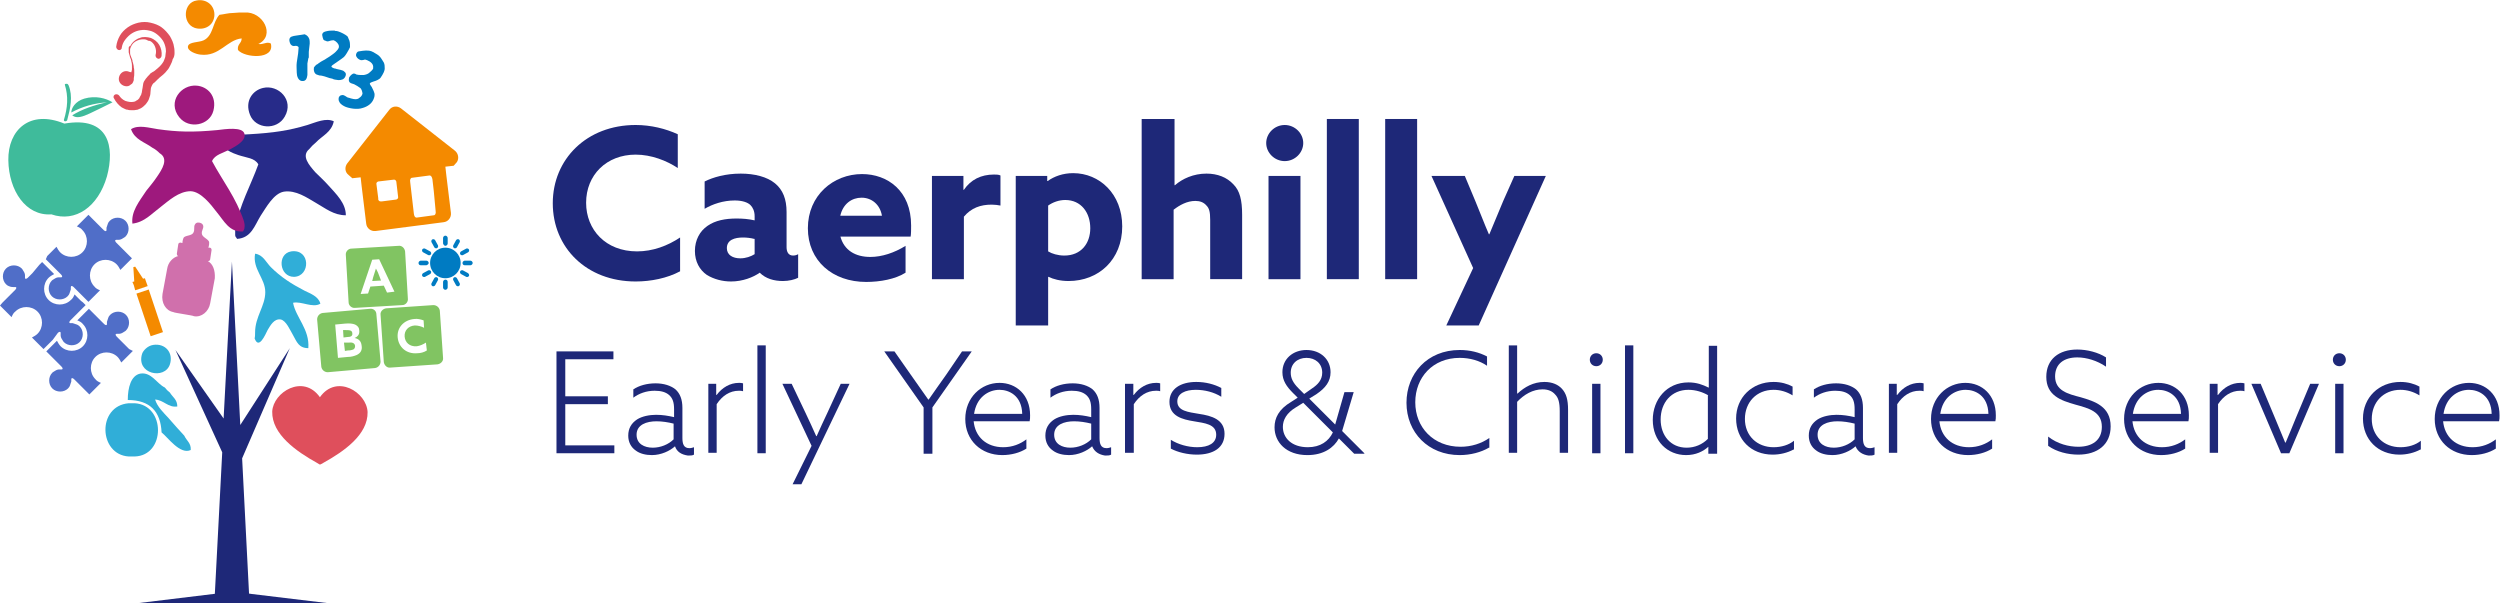 <?xml version="1.0" encoding="utf-8"?>
<!-- Generator: Adobe Illustrator 26.0.0, SVG Export Plug-In . SVG Version: 6.00 Build 0)  -->
<svg version="1.1" id="Layer_1" xmlns="http://www.w3.org/2000/svg" xmlns:xlink="http://www.w3.org/1999/xlink" x="0px" y="0px"
	 viewBox="0 0 540 130.3" style="enable-background:new 0 0 540 130.3;" xml:space="preserve">
<style type="text/css">
	.st0{fill:#1E2878;}
	.st1{fill:#007BC2;}
	.st2{fill-rule:evenodd;clip-rule:evenodd;fill:#30AED8;}
	.st3{fill-rule:evenodd;clip-rule:evenodd;fill:#272B89;}
	.st4{fill-rule:evenodd;clip-rule:evenodd;fill:#9E197D;}
	.st5{fill-rule:evenodd;clip-rule:evenodd;fill:#F48A00;}
	.st6{fill:#506EC8;}
	.st7{fill:#81C462;}
	.st8{fill:#F48A00;}
	.st9{fill:#3FBB9B;}
	.st10{fill:#DF4F5C;}
	.st11{fill-rule:evenodd;clip-rule:evenodd;fill:#DF4F5C;}
	.st12{fill:#D070AC;}
</style>
<g>
	<g>
		<g>
			<path class="st0" d="M146.9,58.6c-2.8,1.5-6.3,2.2-9.6,2.2c-10.6,0-17.9-7.3-17.9-16.9c0-9.5,7.3-16.9,17.9-16.9
				c3.3,0,6.5,0.8,9.1,2v7.3c-2.4-1.6-5.7-2.9-9.1-2.9c-6.3,0-10.7,4.4-10.7,10.4c0,5.8,4.2,10.5,11,10.5c3.4,0,6.6-1.2,9.3-3V58.6z
				"/>
			<path class="st0" d="M164.1,58.9c-1.4,1-3.7,1.9-6.2,1.9c-1.9,0-3.7-0.5-5.2-1.4c-1.6-1.1-2.6-2.9-2.6-5.2c0-2.4,1.1-4.3,2.7-5.4
				c1.7-1.2,3.9-1.6,6.3-1.6c1.3,0,2.6,0.1,3.9,0.4v-0.9c0-1.1-0.4-1.9-0.9-2.4c-0.6-0.6-1.8-1-3.4-1c-2.5,0-4.8,0.8-6.5,1.8v-5.9
				c1.8-0.9,4.5-1.7,7.8-1.7c3,0,5.7,0.7,7.4,2.1c1.7,1.4,2.5,3.4,2.5,6.2v7.6c0,1,0.4,1.8,1.4,1.8c0.4,0,0.8-0.1,1.1-0.3V60
				c-0.8,0.4-2,0.7-3.3,0.7C167.2,60.7,165.4,60.2,164.1,58.9L164.1,58.9z M162.9,51.6c-0.7-0.2-1.7-0.3-2.4-0.3
				c-1.8,0-3.5,0.5-3.5,2.3c0,1.5,1.3,2.2,2.9,2.2c1.2,0,2.3-0.4,3.1-0.9V51.6z"/>
			<path class="st0" d="M181.5,51c0.8,3.1,3.3,4.5,6.5,4.5c2.5,0,5.2-0.9,7.6-2.4v5.8c-2.2,1.4-5.5,2-8.5,2
				c-7.3,0-12.6-4.6-12.6-11.6c0-7.1,5.5-11.7,11.7-11.7c5.5,0,10.6,3.6,10.6,11.1c0,0.8,0,1.8-0.1,2.4H181.5z M190.5,46.6
				c-0.4-2.4-2.2-3.9-4.4-3.9c-2.1,0-4,1.3-4.6,3.9H190.5z"/>
			<path class="st0" d="M201.3,38h6.8v3l0.1,0c1.5-2.2,3.7-3.3,6.5-3.3c0.5,0,1,0,1.4,0.2v6.5c-0.5-0.1-1.2-0.2-1.9-0.2
				c-2.4,0-4.4,0.7-6,2.6v13.5h-6.9V38z"/>
			<path class="st0" d="M226.3,70.3h-6.9V38h6.8v1.1l0.1,0c1.4-1,3.3-1.7,5.5-1.7c5.7,0,10.6,4.5,10.6,11.5
				c0,7.2-5.1,11.8-11.6,11.8c-1.8,0-3.3-0.4-4.3-0.9l-0.1,0V70.3z M229.9,55.2c3.6,0,5.6-2.6,5.6-5.9c0-3.4-2-6.1-5.4-6.1
				c-1.4,0-2.7,0.5-3.7,1.2v9.9C227.2,54.8,228.5,55.2,229.9,55.2z"/>
			<path class="st0" d="M246.8,25.7h6.9V40l0.1,0c1.6-1.4,4-2.5,6.8-2.5c2.4,0,4.4,0.8,5.8,2.3c1.4,1.4,1.9,3.4,1.9,6.6v13.9h-6.9
				V47.5c0-1.7-0.2-2.5-0.8-3.1c-0.6-0.7-1.4-1-2.4-1c-1.8,0-3.4,0.9-4.7,1.9v15h-6.9V25.7z"/>
			<path class="st0" d="M277.5,27c2.2,0,4,1.8,4,3.9s-1.8,3.9-4,3.9c-2.2,0-4-1.8-4-3.9S275.3,27,277.5,27z M274,38h6.9v22.3H274V38
				z"/>
			<path class="st0" d="M286.6,25.7h6.9v34.6h-6.9V25.7z"/>
			<path class="st0" d="M299.2,25.7h6.9v34.6h-6.9V25.7z"/>
			<path class="st0" d="M312.4,70.3l5.8-12.4L309.2,38h7.2l2.3,5.5c1,2.4,1.9,4.8,2.9,7.1h0.1c1-2.4,2-4.8,3-7.2l2.4-5.4h6.8
				l-14.5,32.3H312.4z"/>
		</g>
		<g>
			<g>
				<path class="st0" d="M120.3,75.9h12.2v1.7h-10.4v8h9.2v1.7h-9.2v8.9h10.6v1.7h-12.5V75.9z"/>
				<path class="st0" d="M145.8,96.4c-1.1,1-3,1.9-5,1.9c-1.3,0-2.6-0.3-3.5-1c-1-0.7-1.6-1.8-1.6-3.2c0-1.6,0.7-2.7,1.9-3.5
					c1.1-0.7,2.7-1,4.1-1c1.4,0,2.6,0.2,3.9,0.5v-1.7c0-1.5-0.3-2.4-1.1-3.1c-0.7-0.6-1.7-0.9-3.1-0.9c-1.8,0-3.4,0.6-4.6,1.5v-1.8
					c1.2-0.8,2.9-1.3,4.8-1.3c1.8,0,3.3,0.5,4.3,1.3c1,0.9,1.5,2.2,1.5,4v6.5c0,1.3,0.3,2.2,1.5,2.2c0.4,0,0.7-0.1,1-0.2v1.6
					c-0.3,0.2-0.8,0.2-1.3,0.2C147.2,98.2,146.2,97.6,145.8,96.4L145.8,96.4z M145.5,91.5c-1.2-0.3-2.5-0.5-3.7-0.5
					c-2.1,0-4.3,0.7-4.3,2.9c0,2,1.7,2.8,3.5,2.8c1.7,0,3.4-0.7,4.5-1.8V91.5z"/>
				<path class="st0" d="M152.9,82.9h1.8v2.4l0.1,0c1.2-1.6,2.9-2.6,4.8-2.6c0.3,0,0.6,0,0.9,0.1v1.7c-0.3-0.1-0.6-0.1-0.9-0.1
					c-2,0-3.6,1.1-4.8,2.9v10.5h-1.8V82.9z"/>
				<path class="st0" d="M163.6,74.6h1.8v23.3h-1.8V74.6z"/>
				<path class="st0" d="M181.6,82.9h1.9l-10.4,21.7h-1.9l4.1-8.3L169,82.9h2l3,6.3c0.8,1.7,1.6,3.4,2.3,5h0.1
					c0.7-1.6,1.5-3.3,2.3-5L181.6,82.9z"/>
				<path class="st0" d="M207.8,75.9h2.1l-8.5,12.1v10h-1.9V88L191,75.9h2.2l3.5,5c1.3,1.8,2.5,3.6,3.8,5.4h0.1
					c1.2-1.7,2.5-3.6,3.8-5.4L207.8,75.9z"/>
				<path class="st0" d="M210.3,90.9c0.3,3.5,2.8,5.7,6.4,5.7c2,0,3.7-0.7,5-1.7v2c-1.4,0.9-3.3,1.4-5.2,1.4c-4.6,0-8-3.2-8-7.8
					c0-4.6,3.4-7.8,7.4-7.8c3.6,0,6.6,2.6,6.6,7c0,0.5,0,0.9-0.1,1.3H210.3z M220.8,89.4c-0.1-4-2.9-5.2-4.9-5.2
					c-2.5,0-5,1.7-5.5,5.2H220.8z"/>
				<path class="st0" d="M235.9,96.4c-1.1,1-3,1.9-5,1.9c-1.3,0-2.6-0.3-3.5-1c-1-0.7-1.6-1.8-1.6-3.2c0-1.6,0.7-2.7,1.9-3.5
					c1.1-0.7,2.7-1,4.1-1c1.4,0,2.6,0.2,3.9,0.5v-1.7c0-1.5-0.3-2.4-1.1-3.1c-0.7-0.6-1.7-0.9-3.1-0.9c-1.8,0-3.4,0.6-4.6,1.5v-1.8
					c1.2-0.8,2.9-1.3,4.8-1.3c1.8,0,3.3,0.5,4.3,1.3c1,0.9,1.5,2.2,1.5,4v6.5c0,1.3,0.3,2.2,1.5,2.2c0.4,0,0.7-0.1,1-0.2v1.6
					c-0.3,0.2-0.8,0.2-1.3,0.2C237.4,98.2,236.4,97.6,235.9,96.4L235.9,96.4z M235.7,91.5c-1.2-0.3-2.5-0.5-3.7-0.5
					c-2.1,0-4.3,0.7-4.3,2.9c0,2,1.7,2.8,3.5,2.8c1.7,0,3.4-0.7,4.5-1.8V91.5z"/>
				<path class="st0" d="M243,82.9h1.8v2.4l0.1,0c1.2-1.6,2.9-2.6,4.8-2.6c0.3,0,0.6,0,0.9,0.1v1.7c-0.3-0.1-0.6-0.1-0.9-0.1
					c-2,0-3.6,1.1-4.8,2.9v10.5H243V82.9z"/>
				<path class="st0" d="M252.9,95c1.6,1,3.7,1.6,5.7,1.6c2.5,0,4.1-0.9,4.1-2.7c0-2.3-2.5-2.5-4.8-2.9c-2.5-0.4-5.3-1.1-5.3-4.2
					c0-2.8,2.4-4.3,5.8-4.3c2,0,3.9,0.5,5.4,1.3v1.9c-1.6-1-3.6-1.5-5.5-1.5c-2.3,0-4,0.8-4,2.5c0,2.1,2.4,2.3,4.7,2.7
					c2.7,0.4,5.5,1.2,5.5,4.3c0,3-2.4,4.5-6,4.5c-2,0-4.1-0.5-5.6-1.3V95z"/>
				<path class="st0" d="M292.4,84.7l-2.5,8.4l4.8,4.8l0,0.1h-2.2l-3.3-3.3c-1.1,2-3.3,3.6-6.8,3.6c-4.6,0-7.1-2.8-7.1-6
					c0-2,0.9-3.9,3.6-5.5l1.4-0.9l-1-1c-1.4-1.4-2.3-2.7-2.3-4.5c0-2.9,2.3-4.8,5.2-4.8c3,0,5.2,2,5.2,4.8c0,2-1.1,3.4-3,4.7l-1.6,1
					l5.6,5.6l2-7H292.4z M279.9,88c-2,1.2-2.8,2.7-2.8,4.2c0,2.4,1.9,4.4,5.4,4.4c2.7,0,4.5-1.3,5.4-3.2l-6.4-6.4L279.9,88z
					 M283.4,83.9c1.2-0.8,2.2-1.8,2.2-3.4c0-2-1.5-3.2-3.4-3.2c-2,0-3.4,1.3-3.4,3.2c0,1.2,0.5,2.2,1.7,3.4l1.2,1.2L283.4,83.9z"/>
			</g>
			<g>
				<path class="st0" d="M321.6,96.7c-1.7,1-4,1.6-6.3,1.6c-6.8,0-11.5-4.9-11.5-11.3c0-6.3,4.5-11.4,11.5-11.4
					c2.2,0,4.2,0.5,5.9,1.4V79c-1.6-1.1-3.7-1.7-5.9-1.7c-5.8,0-9.6,4.2-9.6,9.6c0,5.4,3.9,9.6,9.8,9.6c2.3,0,4.5-0.7,6.2-1.9V96.7z
					"/>
				<path class="st0" d="M325.9,74.6h1.8V85l0.1,0c1.5-1.4,3.4-2.5,5.8-2.5c1.7,0,3,0.6,3.8,1.5c0.9,1,1.3,2.3,1.3,4.5v9.3h-1.8v-9
					c0-1.9-0.3-2.9-1-3.6c-0.6-0.7-1.5-1.1-2.7-1.1c-2.1,0-4,1.1-5.5,2.7v11h-1.8V74.6z"/>
				<path class="st0" d="M344.8,79.1c-0.8,0-1.4-0.6-1.4-1.4c0-0.8,0.6-1.4,1.4-1.4c0.8,0,1.4,0.6,1.4,1.4
					C346.2,78.5,345.6,79.1,344.8,79.1z M343.9,82.9h1.8v15h-1.8V82.9z"/>
				<path class="st0" d="M351,74.6h1.8v23.3H351V74.6z"/>
				<path class="st0" d="M369,96.5c-1.1,1-2.7,1.8-4.8,1.8c-4,0-7.2-3-7.2-7.6c0-4.4,3-8.1,7.7-8.1c1.8,0,3.1,0.5,4.3,1.1l0.1,0v-9
					h1.8v23.3H369L369,96.5L369,96.5z M369,85.4c-1.2-0.7-2.7-1.2-4.3-1.2c-3.7,0-6,2.8-6,6.4c0,3.5,2.2,6.1,5.6,6.1
					c1.8,0,3.4-0.7,4.6-1.9V85.4z"/>
				<path class="st0" d="M387.4,97.1c-1.3,0.7-2.9,1.1-4.5,1.1c-4.7,0-7.9-3.3-7.9-7.8c0-4.5,3.4-7.9,8.1-7.9c1.6,0,3,0.4,4.1,1v1.9
					c-1.3-0.8-2.7-1.2-4.1-1.2c-3.7,0-6.2,2.7-6.2,6.3c0,3.6,2.6,6.1,6.2,6.1c1.7,0,3.3-0.5,4.4-1.4V97.1z"/>
				<path class="st0" d="M400.8,96.4c-1.1,1-3,1.9-5,1.9c-1.3,0-2.6-0.3-3.5-1c-1-0.7-1.6-1.8-1.6-3.2c0-1.6,0.7-2.7,1.9-3.5
					c1.1-0.7,2.7-1,4.1-1c1.4,0,2.6,0.2,3.9,0.5v-1.7c0-1.5-0.3-2.4-1.1-3.1c-0.7-0.6-1.7-0.9-3.1-0.9c-1.8,0-3.4,0.6-4.6,1.5v-1.8
					c1.2-0.8,2.9-1.3,4.8-1.3c1.8,0,3.3,0.5,4.3,1.3c1,0.9,1.5,2.2,1.5,4v6.5c0,1.3,0.3,2.2,1.5,2.2c0.4,0,0.7-0.1,1-0.2v1.6
					c-0.3,0.2-0.8,0.2-1.3,0.2C402.3,98.2,401.3,97.6,400.8,96.4L400.8,96.4z M400.6,91.5c-1.2-0.3-2.5-0.5-3.7-0.5
					c-2.1,0-4.3,0.7-4.3,2.9c0,2,1.7,2.8,3.5,2.8c1.7,0,3.4-0.7,4.5-1.8V91.5z"/>
				<path class="st0" d="M407.9,82.9h1.8v2.4l0.1,0c1.2-1.6,2.9-2.6,4.8-2.6c0.3,0,0.6,0,0.9,0.1v1.7c-0.3-0.1-0.6-0.1-0.9-0.1
					c-2,0-3.6,1.1-4.8,2.9v10.5h-1.8V82.9z"/>
				<path class="st0" d="M418.9,90.9c0.3,3.5,2.8,5.7,6.4,5.7c2,0,3.7-0.7,5-1.7v2c-1.4,0.9-3.3,1.4-5.2,1.4c-4.6,0-8-3.2-8-7.8
					c0-4.6,3.4-7.8,7.4-7.8c3.6,0,6.6,2.6,6.6,7c0,0.5,0,0.9-0.1,1.3H418.9z M429.5,89.4c-0.1-4-2.9-5.2-4.9-5.2
					c-2.5,0-5,1.7-5.5,5.2H429.5z"/>
				<path class="st0" d="M442.4,94.3c2,1.6,4.5,2.2,6.5,2.2c3,0,5.1-1.4,5.1-4.3c0-3.3-2.8-4-5.7-4.8c-3.2-0.9-6.3-2-6.3-6
					c0-3.8,2.7-5.9,6.7-5.9c2.1,0,4.5,0.6,6.2,1.7v2c-1.9-1.3-4.2-2-6.2-2c-2.9,0-4.8,1.4-4.8,4.1c0,3.1,2.8,3.8,5.5,4.5
					c3.1,0.9,6.5,2,6.5,6.3c0,3.9-2.8,6.1-7,6.1c-2.2,0-4.7-0.6-6.5-1.9V94.3z"/>
				<path class="st0" d="M460.6,90.9c0.3,3.5,2.8,5.7,6.4,5.7c2,0,3.7-0.7,5-1.7v2c-1.4,0.9-3.3,1.4-5.2,1.4c-4.6,0-8-3.2-8-7.8
					c0-4.6,3.4-7.8,7.4-7.8c3.6,0,6.6,2.6,6.6,7c0,0.5,0,0.9-0.1,1.3H460.6z M471.1,89.4c-0.1-4-2.9-5.2-4.9-5.2
					c-2.5,0-5,1.7-5.5,5.2H471.1z"/>
				<path class="st0" d="M477.2,82.9h1.8v2.4l0.1,0c1.2-1.6,2.9-2.6,4.8-2.6c0.3,0,0.6,0,0.9,0.1v1.7c-0.3-0.1-0.6-0.1-0.9-0.1
					c-2,0-3.6,1.1-4.8,2.9v10.5h-1.8V82.9z"/>
				<path class="st0" d="M499,82.9h1.9l-6.4,15h-1.8l-6.4-15h2l3.1,7.4c0.7,1.7,1.5,3.6,2.2,5.3h0.1c0.7-1.7,1.5-3.5,2.2-5.3
					L499,82.9z"/>
				<path class="st0" d="M505.3,79.1c-0.8,0-1.4-0.6-1.4-1.4c0-0.8,0.6-1.4,1.4-1.4c0.8,0,1.4,0.6,1.4,1.4
					C506.7,78.5,506.1,79.1,505.3,79.1z M504.4,82.9h1.8v15h-1.8V82.9z"/>
				<path class="st0" d="M522.8,97.1c-1.3,0.7-2.9,1.1-4.5,1.1c-4.7,0-7.9-3.3-7.9-7.8c0-4.5,3.4-7.9,8.1-7.9c1.6,0,3,0.4,4.1,1v1.9
					c-1.3-0.8-2.7-1.2-4.1-1.2c-3.7,0-6.2,2.7-6.2,6.3c0,3.6,2.6,6.1,6.2,6.1c1.7,0,3.3-0.5,4.4-1.4V97.1z"/>
				<path class="st0" d="M527.7,90.9c0.3,3.5,2.8,5.7,6.4,5.7c2,0,3.7-0.7,5-1.7v2c-1.4,0.9-3.3,1.4-5.2,1.4c-4.6,0-8-3.2-8-7.8
					c0-4.6,3.4-7.8,7.4-7.8c3.6,0,6.6,2.6,6.6,7c0,0.5,0,0.9-0.1,1.3H527.7z M538.2,89.4c-0.1-4-2.9-5.2-4.9-5.2
					c-2.5,0-5,1.7-5.5,5.2H538.2z"/>
			</g>
		</g>
	</g>
	<g>
		<g>
			<g>
				<path class="st1" d="M66.8,8.4c0.1,0.3,0.1,0.7,0.1,1c-0.1,0.7-0.1,1.1-0.2,1.8c0,0.4,0,0.7,0,1.1c0,0.1,0,0.2-0.1,0.3
					c-0.1,0.4-0.1,0.7-0.2,1.1c0,0.1,0,0.2,0,0.3c0,0,0,0.1,0,0.1c0,0.4,0,0.8,0,1.2c0,0.3,0,0.6,0,0.9c-0.1,0.7-0.3,1.3-1,1.3
					c-0.1,0-0.2,0-0.2,0c-0.8-0.1-1.1-1.1-1.1-1.8c0-0.7-0.1-1.5,0-2.2c0.1-0.7,0.2-1.3,0.3-2c0-0.1,0.1-1,0.1-1.2
					c0-0.3-0.4-0.4-0.6-0.4c0,0-0.1,0-0.1,0c-0.2,0-0.4,0.1-0.5,0c-0.2,0-0.3-0.1-0.5-0.3c-0.2-0.3-0.3-0.7-0.3-1
					c0-0.3,0.2-0.6,0.5-0.7c0.4-0.2,1.8-0.3,2.2-0.4c0.2,0,0.4-0.1,0.6-0.1C66.3,7.6,66.6,7.9,66.8,8.4z"/>
				<path class="st1" d="M72.7,6.7c0.2,0,0.3,0.1,0.4,0.1c0.6,0.2,1.4,0.6,1.9,1c0.2,0.2,0.2,0.4,0.3,0.6c0.3,0.5,0.3,1.1,0.3,1.6
					c0,0.1,0,0.1,0,0.2c-0.1,0.2-0.2,0.4-0.3,0.6c-0.3,0.5-0.6,1.1-1,1.5c-0.6,0.5-1.4,1-2.1,1.5c-0.1,0.1-0.5,0.3-0.6,0.5
					c0,0,0,0.1,0,0.1c0,0.1,0.2,0.2,0.4,0.3c0.1,0,0.2,0.1,0.3,0.1c0,0,0.1,0,0.1,0c0.1,0,0.2,0.1,0.3,0.1c0.3,0.1,0.6,0.1,0.9,0.2
					c0.2,0.1,0.5,0.1,0.7,0.3c0.2,0.2,0.4,0.3,0.4,0.6c0,0.1,0,0.1,0,0.2c0,0.1-0.1,0.2-0.1,0.3c-0.3,0.7-0.9,0.8-1.5,0.8
					c-0.2,0-0.5-0.1-0.7-0.1c-0.2,0-0.4-0.1-0.6-0.2c-0.3-0.1-0.6-0.1-0.8-0.2c-0.1,0-0.2-0.1-0.3-0.1c-0.2-0.1-0.4-0.1-0.6-0.2
					c-0.4-0.1-0.7-0.2-1.1-0.2c-0.2-0.1-0.4-0.1-0.6-0.2c-0.5-0.2-0.7-0.9-0.6-1.4c0,0,0-0.1,0-0.1c0.1-0.2,0.3-0.4,0.5-0.6
					c0.2-0.1,0.4-0.2,0.6-0.4c0.3-0.2,0.6-0.4,1-0.6c0.2-0.1,0.4-0.2,0.5-0.3c0.3-0.2,0.5-0.3,0.8-0.5c0.4-0.3,0.9-0.6,1.3-1
					c0.3-0.3,0.6-0.6,0.7-1c0-0.1,0-0.1,0-0.2c0-0.5-0.6-1.1-1.1-1.3c0,0-0.1,0-0.1,0c-0.4,0-0.7,0.1-1,0.2c-0.3,0.1-0.5,0-0.7-0.1
					c-0.1,0-0.3-0.1-0.4-0.2c-0.1-0.1-0.1-0.3-0.2-0.5c0-0.2-0.1-0.3-0.1-0.5c0-0.1,0-0.2,0-0.2C69.7,7,70,6.9,70.3,6.8
					c0.7-0.2,1.2-0.2,1.9-0.2C72.4,6.7,72.5,6.7,72.7,6.7z"/>
				<path class="st1" d="M80.3,11.1c0.1,0.1,0.3,0.1,0.4,0.2c0.5,0.3,1.1,0.6,1.4,1c0.2,0.2,0.6,0.9,0.8,1.2
					c0.2,0.4,0.2,0.9,0.2,1.3c0,0.3-0.1,0.5-0.2,0.8c-0.2,0.4-0.4,0.8-0.7,1.2c-0.3,0.4-1.1,0.7-1.5,0.8c-0.2,0.1-0.7,0.2-0.8,0.4
					c-0.1,0.2,0.3,0.6,0.4,0.8c0.2,0.5,0.7,1.2,0.6,1.8c0,0.3-0.1,0.5-0.2,0.8c-0.4,1-1.3,1.6-2.3,1.9c-0.3,0.1-0.7,0.2-1,0.2
					c-0.2,0-0.5,0-0.7,0c-0.5,0-1.5-0.2-2-0.4c-0.5-0.2-1.2-0.6-1.4-1.1c-0.2-0.3-0.2-0.7-0.1-1c0.1-0.2,0.2-0.3,0.4-0.4
					c0.3-0.1,0.5-0.1,0.7,0c0.3,0.1,0.6,0.4,0.9,0.5c0,0,0,0,0.1,0c0.6,0.2,1.5,0.5,2.1,0.2c0.3-0.2,0.7-0.5,0.8-0.8
					c0-0.1,0.1-0.2,0.1-0.2c0-0.4-0.2-1.1-0.5-1.3c-0.4-0.3-0.9-0.6-1.3-0.8c-0.2-0.1-0.4-0.1-0.6-0.2c-0.1,0-0.2-0.1-0.2-0.1
					c-0.4-0.2-0.4-0.6-0.3-1.1c0-0.1,0.1-0.2,0.1-0.2c0.2-0.3,0.7-0.8,1-0.7c0.2,0,0.3,0.1,0.5,0.2c0.4,0.1,0.7,0.1,1,0.1
					c0.2,0,0.4,0,0.6,0c0.5-0.1,0.9-0.2,1.3-0.6c0.2-0.2,0.6-0.5,0.7-0.8c0-0.1,0-0.1,0-0.2c0.1-0.8-0.6-1.3-1.3-1.6
					c-0.7-0.3-0.5,0-1.2,0c-0.1,0-0.2,0-0.4-0.1c-0.4-0.2-0.7-0.5-0.8-0.9c0-0.2,0-0.3,0.1-0.5c0.1-0.2,0.3-0.4,0.5-0.4
					C78.7,10.9,79.5,10.8,80.3,11.1z"/>
			</g>
			<g>
				<path class="st2" d="M41.2,97.2c-2.3,1.1-5-2.8-6.3-3.8c-0.2-4.5-2.5-7-7.3-7c0-2.7,0.7-5.3,2.7-5.7c2.4-0.4,3.6,2.2,5.3,3
					c0.3,0.4,0.7,0.8,1.1,1.1c0.6,1,1.6,1.5,1.6,3c-2,0.3-2.9-1.4-4.8-1.5c0.5,1.6,1.8,2.8,2.9,4c1.1,1.3,2.3,2.6,3.4,3.8
					C40.3,95.2,41.3,95.7,41.2,97.2z"/>
				<path class="st2" d="M33.1,74.5c2.6-0.4,4.4,1.7,3.6,4.2c-1.1,3.4-7.4,2.1-6-2.3C30.9,75.8,31.8,74.7,33.1,74.5z"/>
				<path class="st2" d="M27.8,98.6c-6.5-0.4-6.9-10.9,0-11.5c0.4,0,0.9,0,1.3,0c6.7,0.4,6.7,11.3,0,11.5
					C28.6,98.6,28.2,98.6,27.8,98.6z"/>
			</g>
			<g>
				<g>
					<path class="st3" d="M56.8,19c3.3-0.8,6.8,2.6,4.7,6.2c-1.7,3-6.3,2.7-7.5-0.4C52.8,21.8,54.6,19.5,56.8,19z"/>
					<path class="st3" d="M50.8,49.4c1-5.3,3.3-9.2,5-13.9c-0.8-1.4-2.5-1.4-4.3-2c-1.2-0.4-3.6-1.3-3.4-2.8c0.1-1.6,4-1.6,5.7-1.7
						c5.3-0.3,8.6-0.8,12.6-2c1.9-0.6,4-1.6,5.7-0.8c-0.5,2.4-2.5,3.1-3.9,4.6c-0.5,0.4-1,0.9-1.4,1.4c-1.8,1.5,0,3.5,1.3,5
						c1,1,1.9,1.8,2.7,2.7c1.9,2.1,3.9,4,3.9,6.6c-2.6,0-4.4-1.5-6.5-2.7c-1.9-1.1-4.3-2.8-6.9-2.4c-2.2,0.4-3.8,3.4-5,5.2
						c-1.3,2.1-2,4.8-5.1,5c-0.1-0.3-0.4-0.4-0.4-0.8C50.8,50.3,50.8,49.9,50.8,49.4z"/>
				</g>
			</g>
			<g>
				<g>
					<path class="st4" d="M42.5,18.5c-3.4-0.3-6.4,3.5-3.8,6.8c2.1,2.7,6.6,1.8,7.4-1.4C46.9,20.7,44.8,18.7,42.5,18.5z"/>
					<path class="st4" d="M52.7,47.8c-1.7-5.1-4.6-8.7-6.9-13c0.6-1.4,2.3-1.7,4-2.6c1.1-0.6,3.4-1.8,3-3.3c-0.4-1.6-4.2-1-5.9-0.8
						c-5.3,0.5-8.6,0.4-12.8-0.2c-2-0.3-4.2-1-5.8,0c0.8,2.3,3,2.8,4.6,4c0.6,0.3,1.1,0.7,1.6,1.2c2,1.2,0.5,3.5-0.6,5.1
						c-0.8,1.2-1.6,2.1-2.3,3c-1.6,2.4-3.3,4.5-3,7.1c2.6-0.3,4.1-2.1,6.1-3.6c1.7-1.3,3.9-3.4,6.5-3.4c2.2,0.1,4.3,2.8,5.6,4.5
						c1.6,1.9,2.7,4.4,5.7,4.2c0.1-0.3,0.3-0.4,0.3-0.8C52.9,48.7,52.8,48.2,52.7,47.8z"/>
				</g>
			</g>
			<g>
				<g>
					<path class="st2" d="M55.1,71.8c0-3.4,2.2-5.7,2.2-8.7c0-3-2.8-5-2.2-8.3c1.7,0.2,2.4,1.9,3.4,2.9c2.1,2.1,4.4,3.6,7.3,5.1
						c1.2,0.6,3,1.2,3.4,2.8c-1.7,1-4.1-0.6-5.9-0.2c0.6,3.2,3.6,5.7,3.3,9.8c-2.1,0-2.5-1.4-3.3-2.8c-0.6-1-1.5-3.2-2.7-3.4
						c-1.4-0.2-2.2,1.3-2.8,2.3c-0.5,1-1.9,4.3-2.8,1.8C55.1,72.7,55.1,72.2,55.1,71.8z"/>
					<path class="st2" d="M62.9,54.3c4.2-0.6,4.2,5.4,0.6,5.5C60.3,59.8,59.8,54.8,62.9,54.3z"/>
				</g>
			</g>
			<g>
				<path class="st5" d="M42.5,0.1c2.1-0.4,4,1.1,3.8,3.4C46,5.9,43.7,6.6,42,6C39.3,5,39.6,0.5,42.5,0.1z"/>
				<path class="st5" d="M52.8,2.7c4-0.3,6.8,5,3,6.8c1.1,0.2,1.8-0.6,2.7-0.1c0.9,3.6-5.7,3.1-7.1,1.4c-0.2-1.3,0.8-1.4,0.8-2.5
					c-3.2,0.3-4.8,4-8.9,3.5c-1-0.1-2.9-0.8-2.7-1.8c0.2-1,2.4-0.8,3.4-1.3c2.1-1,1.9-3.9,3.4-5.5c1-0.1,1.9-0.4,3-0.4
					C51.2,2.7,52,2.7,52.8,2.7z"/>
			</g>
			<g>
				<path class="st6" d="M27.9,75.4l-2.7-2.7c-0.3-0.3-0.3-0.6,0-0.6h0l0.5,0c0.3,0,0.6-0.1,0.9-0.3c0.1-0.1,0.4-0.2,0.6-0.4
					c0.9-0.9,0.9-2.5,0-3.4c-0.9-0.9-2.5-0.9-3.4,0c-0.2,0.2-0.4,0.5-0.4,0.6c-0.1,0.3-0.2,0.6-0.3,0.9l0,0.5c0,0.3-0.3,0.3-0.6,0v0
					l-0.8-0.8l-2.5-2.5l-0.6,0.6l-1.3,1.3l-0.6,0.6c0.5,0.2,0.9,0.4,1.2,0.8c1.3,1.3,1.3,3.5,0,4.8c-1.3,1.3-3.5,1.3-4.8,0
					c-0.3-0.3-0.6-0.8-0.8-1.2l-0.6,0.6l-1.3,1.3L10,75.9l1.9,1.9l1.4,1.4c0.3,0.3,0.3,0.6,0,0.6c0,0,0,0,0,0l-0.5,0
					c-0.3,0-0.6,0.1-0.9,0.3c-0.1,0.1-0.4,0.2-0.6,0.4c-0.9,0.9-0.9,2.5,0,3.4c0.9,0.9,2.5,0.9,3.4,0c0.2-0.2,0.4-0.5,0.4-0.6
					c0.1-0.3,0.2-0.6,0.3-0.9l0-0.5c0,0,0,0,0,0s0,0,0,0c0-0.3,0.3-0.3,0.6,0l2.7,2.7c0,0,0,0,0,0l0.6,0.6l0.6-0.6c0,0,0,0,0,0
					l1.3-1.3c0,0,0,0,0,0l0.6-0.6c-0.5-0.2-0.9-0.4-1.2-0.8c-1.3-1.3-1.3-3.5,0-4.8c1.3-1.3,3.5-1.3,4.8,0c0.3,0.3,0.6,0.8,0.8,1.2
					l0.6-0.6l0,0l1.3-1.3c0,0,0,0,0,0l0.6-0.6L27.9,75.4z"/>
				<path class="st6" d="M12.5,71.9c0.3-0.3,0.6-0.3,0.6,0l0,0.5c0,0.3,0.1,0.6,0.3,0.9c0.1,0.1,0.2,0.4,0.4,0.6
					c0.9,0.9,2.5,0.9,3.4,0c0.9-0.9,0.9-2.5,0-3.4c-0.2-0.2-0.5-0.4-0.6-0.4c-0.3-0.1-0.6-0.2-0.9-0.3l-0.5,0c-0.3,0-0.3-0.3,0-0.6
					l2.7-2.7l0.6-0.6l-0.6-0.6c0,0,0,0,0,0L17.5,65l-1.4-1.4c-0.2,0.5-0.4,0.9-0.8,1.2c-1.3,1.3-3.5,1.3-4.8,0
					c-1.3-1.3-1.3-3.5,0-4.8c0.3-0.3,0.8-0.6,1.2-0.8l-0.6-0.6c0,0,0,0,0,0l-0.7-0.7l-0.7-0.7c0,0,0,0,0,0l-0.6-0.6l-0.6,0.6
					c0,0,0,0,0,0L7,59l-1,1c-0.3,0.3-0.6,0.3-0.6,0l0-0.5c0-0.3-0.1-0.6-0.3-0.9c-0.1-0.1-0.2-0.4-0.4-0.6c-0.9-0.9-2.5-0.9-3.4,0
					c-0.9,0.9-0.9,2.5,0,3.4c0.2,0.2,0.5,0.4,0.6,0.4C2.1,61.9,2.4,62,2.8,62l0.5,0c0.3,0,0.3,0.3,0,0.6l0,0L1.9,64l-1.4,1.4v0L0,66
					l0.6,0.6l1.3,1.3l0.6,0.6c0.2-0.5,0.4-0.9,0.8-1.2c1.3-1.3,3.5-1.3,4.8,0c1.3,1.3,1.3,3.5,0,4.8c-0.3,0.3-0.8,0.6-1.2,0.8
					l0.6,0.6c0,0,0,0,0,0l0.5,0.5l1.4,1.4l0.6-0.6c0,0,0,0,0,0l1.4-1.4L12.5,71.9z"/>
				<path class="st6" d="M12.9,59l0.3,0.3c0.3,0.3,0.3,0.6,0,0.6l-0.5,0c-0.3,0-0.6,0.1-0.9,0.3c-0.1,0.1-0.4,0.2-0.6,0.4
					c-0.9,0.9-0.9,2.5,0,3.4c0.9,0.9,2.5,0.9,3.4,0c0.2-0.2,0.4-0.5,0.4-0.6c0.1-0.3,0.2-0.6,0.3-0.9l0-0.5c0,0,0,0,0,0c0,0,0,0,0,0
					c0-0.3,0.3-0.3,0.6,0v0l0.7,0.7l2.5,2.5l0.6-0.6c0,0,0,0,0,0l1.3-1.3v0l0.6-0.6c-0.5-0.2-0.9-0.4-1.2-0.8
					c-1.3-1.3-1.3-3.5,0-4.8c1.3-1.3,3.5-1.3,4.8,0c0.3,0.3,0.6,0.8,0.8,1.2l0.6-0.6l1.3-1.3l0.6-0.6l-0.6-0.6v0l-1.4-1.4l-1.4-1.4
					c-0.3-0.3-0.3-0.6,0-0.6c0,0,0,0,0,0l0.5,0c0.3,0,0.6-0.1,0.9-0.3c0.1-0.1,0.4-0.2,0.6-0.4c0.9-0.9,0.9-2.5,0-3.4
					c-0.9-0.9-2.5-0.9-3.4,0c-0.2,0.2-0.4,0.5-0.4,0.6c-0.1,0.3-0.2,0.6-0.3,0.9l0,0.5c0,0.3-0.3,0.3-0.6,0l-2.7-2.7l-0.6-0.6
					l-0.6,0.6l-1.3,1.3l-0.6,0.6c0.5,0.2,0.9,0.4,1.2,0.8c1.3,1.3,1.3,3.5,0,4.8s-3.5,1.3-4.8,0c-0.3-0.3-0.6-0.8-0.8-1.2l-0.6,0.6
					c0,0,0,0,0,0l-0.7,0.7l-0.7,0.7v0L9.9,56l0.6,0.6L12.9,59z"/>
			</g>
			<g>
				<g>
					<path class="st7" d="M81.2,58L81.2,58c-0.2,0.6-0.4,1.3-0.6,1.9l-0.2,0.8l1.9-0.1L82,59.8C81.8,59.2,81.5,58.5,81.2,58z"/>
					<path class="st7" d="M86.1,53.1l-10.2,0.6c-0.7,0-1.3,0.7-1.2,1.4l0.6,10.2c0,0.7,0.7,1.3,1.4,1.2l10.2-0.6
						c0.7,0,1.3-0.7,1.2-1.4l-0.6-10.2C87.4,53.6,86.8,53,86.1,53.1z M83.6,63.2l-0.7-1.5L80,61.9l-0.5,1.5l-1.6,0.1l2.5-7.4
						l1.5-0.1l3.3,7L83.6,63.2z"/>
				</g>
				<g>
					<path class="st7" d="M75.3,74L74.3,74l0.2,1.8l0.6-0.1c0.6,0,0.9-0.1,1.2-0.2c0.3-0.2,0.4-0.4,0.4-0.8
						C76.6,74.1,76.1,73.9,75.3,74z"/>
					<path class="st7" d="M76.1,72c0-0.2-0.1-0.5-0.4-0.6c-0.3-0.1-0.7-0.1-1.1-0.1l-0.5,0l0.1,1.6l0.8-0.1
						C75.7,72.8,76.2,72.6,76.1,72z"/>
					<path class="st7" d="M79.9,66.7l-10.2,0.9c-0.7,0.1-1.2,0.7-1.2,1.4l0.9,10.2c0.1,0.7,0.7,1.2,1.4,1.2l10.2-0.9
						c0.7-0.1,1.2-0.7,1.2-1.4l-0.9-10.2C81.3,67.1,80.6,66.6,79.9,66.7z M77,76.7c-0.5,0.2-1.1,0.4-1.9,0.4L73,77.3l-0.6-7.2
						l2.1-0.2c1-0.1,1.7,0,2.2,0.2c0.6,0.3,0.9,0.7,0.9,1.3c0.1,0.8-0.3,1.3-1,1.6l0,0c0.9,0.2,1.4,0.7,1.5,1.6
						C78.3,75.6,77.9,76.3,77,76.7z"/>
				</g>
				<path class="st7" d="M93.6,65.9l-10.2,0.7c-0.7,0.1-1.3,0.7-1.2,1.4l0.7,10.2c0.1,0.7,0.7,1.3,1.4,1.2l10.2-0.7
					c0.7-0.1,1.3-0.7,1.2-1.4L95,67.1C94.9,66.4,94.3,65.9,93.6,65.9z M92.2,75.7c-0.6,0.4-1.4,0.6-2.1,0.6c-2.3,0.2-4-1.3-4.2-3.4
					c-0.2-2.1,1.3-3.8,3.6-4c0.7-0.1,1.4,0.1,2,0.3l0.1,1.6c-0.6-0.3-1.3-0.5-2-0.5c-1.4,0.1-2.3,1.1-2.2,2.4
					c0.1,1.3,1.1,2.2,2.6,2.1c0.7-0.1,1.4-0.4,2-0.8L92.2,75.7z"/>
			</g>
			<path class="st8" d="M98.2,32.5l-11.6-9.1c-0.8-0.6-1.9-0.5-2.5,0.3L75,35.3c-0.6,0.8-0.5,1.9,0.3,2.5l0.8,0.7l1.8-0.2l0.2,1.8
				l1,8.2c0.1,1,1,1.7,2,1.6L95.8,48c1-0.1,1.7-1,1.6-2l-1-8.2l-0.2-1.8l1.8-0.2l0.7-0.8C99.2,34.2,99,33.1,98.2,32.5z M82.2,43.5
				c-0.2,0-0.4-0.1-0.5-0.4l0-0.3l-0.4-3.1c0-0.2,0.1-0.4,0.4-0.5l3.4-0.4c0.2,0,0.4,0.1,0.5,0.4l0.4,3.4c0,0.2-0.1,0.4-0.4,0.5
				l-3.1,0.4L82.2,43.5z M94.1,45.6c0.1,0.5-0.1,0.9-0.4,0.9L90,47c-0.2,0-0.4-0.1-0.5-0.4c0-0.1-0.1-0.2-0.1-0.4l-0.8-6.9
				c-0.1-0.5,0.1-0.9,0.4-0.9l3.8-0.5c0.3,0,0.5,0.3,0.6,0.8l0.3,2.6L94.1,45.6z"/>
			<g>
				<polygon class="st8" points="30.9,60.2 29.2,57.6 28.8,57.7 29,60.8 28.6,60.9 28.9,61.6 29.2,62.7 31.9,61.8 31.5,60.7 
					31.3,60.1 				"/>
				
					<rect x="30.9" y="62.7" transform="matrix(0.949 -0.317 0.317 0.949 -19.731 13.714)" class="st8" width="2.8" height="9.7"/>
			</g>
			<g>
				<path class="st9" d="M13.9,26.7c-7.5-3.1-12.2,1.4-12.1,7.9c0.1,6.6,3.8,12.1,9.3,11.7c5.2,1.8,10.1-1.6,12-8.2
					C24.8,31.8,23.6,25,13.9,26.7z"/>
				<path class="st9" d="M13.8,25.9c0,0.2,0.1,0.3,0.3,0.3c0.2,0,0.3-0.1,0.4-0.2c0.7-2.6,1.3-5.2,0.3-7.6c-0.1-0.2-0.2-0.3-0.4-0.3
					c-0.2,0-0.4,0-0.4,0.2C14.8,20.8,14.6,23.3,13.8,25.9z"/>
				<path class="st9" d="M23.1,22.1c-2.8,0.6-5.4,1.5-7.5,2.8c0.9,0.8,2.3,0.3,3.8-0.4c1.5-0.7,3.3-1.6,4.9-2.4
					c-1.4-0.9-3.7-1.5-6.1-0.8c-2,0.6-2.8,2.1-2.8,3C17.8,23,20.3,22.3,23.1,22.1z"/>
			</g>
			<g>
				<g>
					<g>
						<path class="st10" d="M37.7,11.5c0-0.4,0-0.9-0.1-1.3c-0.1-0.9-0.5-1.7-0.9-2.4c-0.5-0.7-1.1-1.4-1.8-1.9
							c-0.7-0.5-1.5-0.8-2.4-1c-0.8-0.2-1.7-0.2-2.6,0c-0.8,0.2-1.6,0.5-2.3,1c-0.7,0.5-1.3,1.1-1.7,1.8c-0.4,0.7-0.7,1.5-0.8,2.4
							c0,0.3,0.2,0.6,0.5,0.7c0.3,0.1,0.7-0.1,0.7-0.5l0,0c0.1-0.7,0.4-1.3,0.8-1.8c0.4-0.5,0.9-1,1.4-1.3c1.1-0.7,2.5-0.9,3.7-0.6
							c0.6,0.1,1.2,0.4,1.7,0.8c0.5,0.4,0.9,0.8,1.3,1.4c0.3,0.5,0.5,1.1,0.6,1.7c0,0.3,0.1,0.6,0,0.9c0,0.3-0.1,0.6-0.1,0.9
							c-0.1,0.3-0.2,0.6-0.3,0.8c-0.1,0.3-0.3,0.5-0.5,0.8c-0.4,0.5-0.9,0.9-1.5,1.4l-0.5,0.3c-0.1,0.1-0.2,0.1-0.3,0.2
							c-0.1,0.1-0.2,0.1-0.2,0.2c-0.3,0.3-0.6,0.6-0.9,1c-0.1,0.2-0.3,0.4-0.4,0.6c-0.1,0.2-0.2,0.5-0.2,0.7
							c-0.1,0.5-0.1,0.9-0.2,1.2c0,0.3-0.1,0.6-0.2,0.9c0,0.1,0,0.1-0.1,0.2c0,0.1-0.1,0.1-0.1,0.2c-0.1,0.1-0.1,0.2-0.2,0.4
							c-0.2,0.2-0.3,0.4-0.6,0.5c-0.1,0.1-0.2,0.1-0.3,0.2c-0.1,0-0.2,0.1-0.4,0.1c-0.5,0.1-1.1,0-1.7-0.2c-0.1,0-0.1-0.1-0.2-0.1
							c-0.1,0-0.1-0.1-0.2-0.1c-0.1-0.1-0.3-0.2-0.4-0.3c-0.2-0.2-0.4-0.4-0.6-0.7l0,0c-0.2-0.2-0.5-0.3-0.8-0.2
							c-0.3,0.1-0.5,0.5-0.3,0.8c0.4,0.8,1,1.5,1.7,2c0.2,0.1,0.4,0.2,0.6,0.3c0.2,0.1,0.4,0.2,0.7,0.2c0.2,0.1,0.5,0.1,0.7,0.1
							c0.2,0,0.5,0,0.7,0c0.2,0,0.5-0.1,0.7-0.1c0.2-0.1,0.5-0.2,0.7-0.3c0.4-0.2,0.8-0.6,1.1-0.9c0.3-0.4,0.6-0.8,0.7-1.2
							c0.2-0.5,0.3-0.9,0.3-1.3c0-0.4,0.1-0.7,0.1-1c0.1-0.3,0.2-0.5,0.3-0.7c0.1-0.2,0.3-0.4,0.6-0.6c0.1-0.1,0.1-0.1,0.2-0.2
							c0.1-0.1,0.1-0.1,0.2-0.2l0.2-0.2c0.1-0.1,0.2-0.1,0.2-0.2c0.6-0.5,1.3-1,1.8-1.7c0.3-0.3,0.5-0.7,0.7-1.1
							c0.2-0.4,0.4-0.8,0.5-1.3C37.6,12.4,37.7,11.9,37.7,11.5z"/>
					</g>
				</g>
				<g>
					<g>
						<path class="st10" d="M27.6,15.4c-0.9-0.2-1.7,0.4-1.9,1.3c-0.2,0.9,0.4,1.7,1.3,1.9c0.5,0.1,0.9,0,1.2-0.3
							c0.1-0.1,0.2-0.1,0.3-0.2l0,0c0.2-0.2,0.3-0.5,0.4-0.8c0,0,0,0,0-0.1c0,0,0-0.1,0-0.1l0-0.1l0-0.1c0.1-0.4,0.1-0.8,0.1-1.2
							c0-0.4,0-0.8-0.1-1.1c0-0.4-0.1-0.7-0.2-1.1l-0.1-0.3l0-0.1l0-0.1c-0.1-0.2-0.1-0.3-0.2-0.5c-0.1-0.3-0.3-0.7-0.3-1
							c0-0.2,0-0.3,0-0.5l0-0.1c0,0,0-0.1,0-0.1l0-0.1c0,0,0-0.1,0-0.1c0.1-0.3,0.2-0.6,0.4-0.9c0.2-0.3,0.4-0.5,0.7-0.7
							c0.3-0.2,0.6-0.3,0.9-0.4c0.3-0.1,0.6-0.1,1-0.1c0.3,0,0.6,0.1,0.9,0.3C32.5,8.8,32.7,9,33,9.3c0.2,0.2,0.4,0.5,0.5,0.8
							c0.1,0.3,0.2,0.6,0.2,0.9c0,0.3,0,0.6-0.1,0.9c0,0,0,0.1,0,0.1c0,0.3,0.2,0.6,0.6,0.7c0.3,0,0.6-0.2,0.7-0.6l0,0
							c0.1-0.9-0.1-1.7-0.5-2.4c-0.4-0.7-1.1-1.2-1.8-1.5c-0.4-0.1-0.8-0.2-1.2-0.2c-0.4,0-0.8,0-1.2,0.2c-0.4,0.1-0.7,0.3-1,0.5
							c-0.3,0.2-0.6,0.5-0.8,0.8c-0.1,0.2-0.2,0.3-0.3,0.5L27.9,10l-0.1,0.3c0,0,0,0.1,0,0.1l0,0.1c0,0,0,0.1,0,0.1l0,0.1
							c0,0.2,0,0.4,0,0.6c0.1,0.4,0.2,0.7,0.3,1.1c0.1,0.2,0.1,0.3,0.2,0.5c0,0.2,0.1,0.3,0.1,0.5c0.1,0.3,0.1,0.7,0.1,1
							c0,0.2,0,0.3,0,0.5c0,0.2,0,0.3-0.1,0.5c0,0.1,0,0.1,0,0.2C28.1,15.6,27.9,15.5,27.6,15.4z"/>
					</g>
				</g>
			</g>
			<polygon class="st0" points="51.9,91.8 50.1,56.5 48.3,90.4 37.9,75.6 48,97.7 46.3,130.3 53.9,130.3 52.3,99 62.6,75.2 			"/>
			<path class="st11" d="M69.1,85.8c3.6-5.1,10.1-1.1,10.3,3.2c0.1,4.9-5.1,8.5-9.6,11c-0.8,0.4-0.5,0.5-1.3,0
				c-4.5-2.5-9.8-6.2-9.7-11.1C59,84.7,65.5,80.7,69.1,85.8z"/>
			<g>
				<circle class="st1" cx="96.2" cy="56.8" r="3.3"/>
				<path class="st1" d="M96.2,53.1c0.2,0,0.5-0.2,0.5-0.5v-1.2c0-0.2-0.2-0.5-0.5-0.5c-0.2,0-0.5,0.2-0.5,0.5v1.2
					C95.8,52.9,96,53.1,96.2,53.1z"/>
				<path class="st1" d="M93.8,53.4c0.1,0.2,0.4,0.3,0.6,0.2c0.2-0.1,0.3-0.4,0.2-0.6L94,51.9c-0.1-0.2-0.4-0.3-0.6-0.2
					c-0.2,0.1-0.3,0.4-0.2,0.6L93.8,53.4z"/>
				<path class="st1" d="M91.4,54.5l1.1,0.6c0.2,0.1,0.5,0,0.6-0.2c0.1-0.2,0-0.5-0.2-0.6l-1.1-0.6c-0.2-0.1-0.5,0-0.6,0.2
					C91.1,54.1,91.2,54.4,91.4,54.5z"/>
				<path class="st1" d="M92.6,56.8c0-0.2-0.2-0.5-0.5-0.5h-1.2c-0.2,0-0.5,0.2-0.5,0.5s0.2,0.5,0.5,0.5h1.2
					C92.4,57.2,92.6,57,92.6,56.8z"/>
				<path class="st1" d="M93.1,58.6c-0.1-0.2-0.4-0.3-0.6-0.2L91.4,59c-0.2,0.1-0.3,0.4-0.2,0.6c0.1,0.2,0.4,0.3,0.6,0.2l1.1-0.6
					C93.1,59.1,93.2,58.8,93.1,58.6z"/>
				<path class="st1" d="M94.4,59.9c-0.2-0.1-0.5,0-0.6,0.2l-0.6,1.1c-0.1,0.2,0,0.5,0.2,0.6c0.2,0.1,0.5,0,0.6-0.2l0.6-1.1
					C94.7,60.3,94.6,60,94.4,59.9z"/>
				<path class="st1" d="M96.2,60.4c-0.2,0-0.5,0.2-0.5,0.5v1.2c0,0.2,0.2,0.5,0.5,0.5c0.2,0,0.5-0.2,0.5-0.5v-1.2
					C96.7,60.6,96.5,60.4,96.2,60.4z"/>
				<path class="st1" d="M98.7,60.1c-0.1-0.2-0.4-0.3-0.6-0.2c-0.2,0.1-0.3,0.4-0.2,0.6l0.6,1.1c0.1,0.2,0.4,0.3,0.6,0.2
					c0.2-0.1,0.3-0.4,0.2-0.6L98.7,60.1z"/>
				<path class="st1" d="M101.1,59l-1.1-0.6c-0.2-0.1-0.5,0-0.6,0.2c-0.1,0.2,0,0.5,0.2,0.6l1.1,0.6c0.2,0.1,0.5,0,0.6-0.2
					C101.4,59.4,101.3,59.2,101.1,59z"/>
				<path class="st1" d="M101.6,56.3h-1.2c-0.2,0-0.5,0.2-0.5,0.5s0.2,0.5,0.5,0.5h1.2c0.2,0,0.5-0.2,0.5-0.5S101.8,56.3,101.6,56.3
					z"/>
				<path class="st1" d="M99.4,54.9c0.1,0.2,0.4,0.3,0.6,0.2l1.1-0.6c0.2-0.1,0.3-0.4,0.2-0.6c-0.1-0.2-0.4-0.3-0.6-0.2l-1.1,0.6
					C99.4,54.4,99.3,54.7,99.4,54.9z"/>
				<path class="st1" d="M98.1,53.6c0.2,0.1,0.5,0,0.6-0.2l0.6-1.1c0.1-0.2,0-0.5-0.2-0.6c-0.2-0.1-0.5,0-0.6,0.2L97.9,53
					C97.8,53.2,97.9,53.5,98.1,53.6z"/>
			</g>
			<path class="st12" d="M44.9,56.4c0.2,0,0.5-0.1,0.5-0.4l0.3-2c0-0.2-0.1-0.5-0.4-0.5L45,53.5c0.1-0.2,0.3-1.1,0.1-1.4
				c-0.4-0.6-1.4-0.9-1.5-1.6c-0.1-0.7,0.4-1.1,0.3-1.7c-0.1-0.6-0.8-0.7-0.8-0.7s-0.7-0.2-1,0.4c-0.3,0.5,0,1.1-0.3,1.7
				c-0.3,0.7-1.4,0.6-2,1c-0.3,0.2-0.4,1.1-0.4,1.3L39,52.4c-0.2,0-0.5,0.1-0.5,0.4l-0.3,2c0,0.2,0.1,0.5,0.3,0.5
				c-1.2,0.3-2.2,1.4-2.4,2.8l-1,5.4c-0.3,1.9,0.7,3.6,2.3,3.9l0.3,0.1c0,0,0,0,0,0l0.5,0.1c0,0,0,0,0,0l2.9,0.5c0,0,0,0,0,0
				l0.5,0.1c0,0,0,0,0,0l0.3,0.1c1.6,0.3,3.2-1,3.5-2.8l1-5.4C46.5,58.4,46,57,44.9,56.4z"/>
		</g>
		<polygon class="st0" points="50.2,127.8 71,130.3 29.6,130.3 		"/>
	</g>
</g>
</svg>
